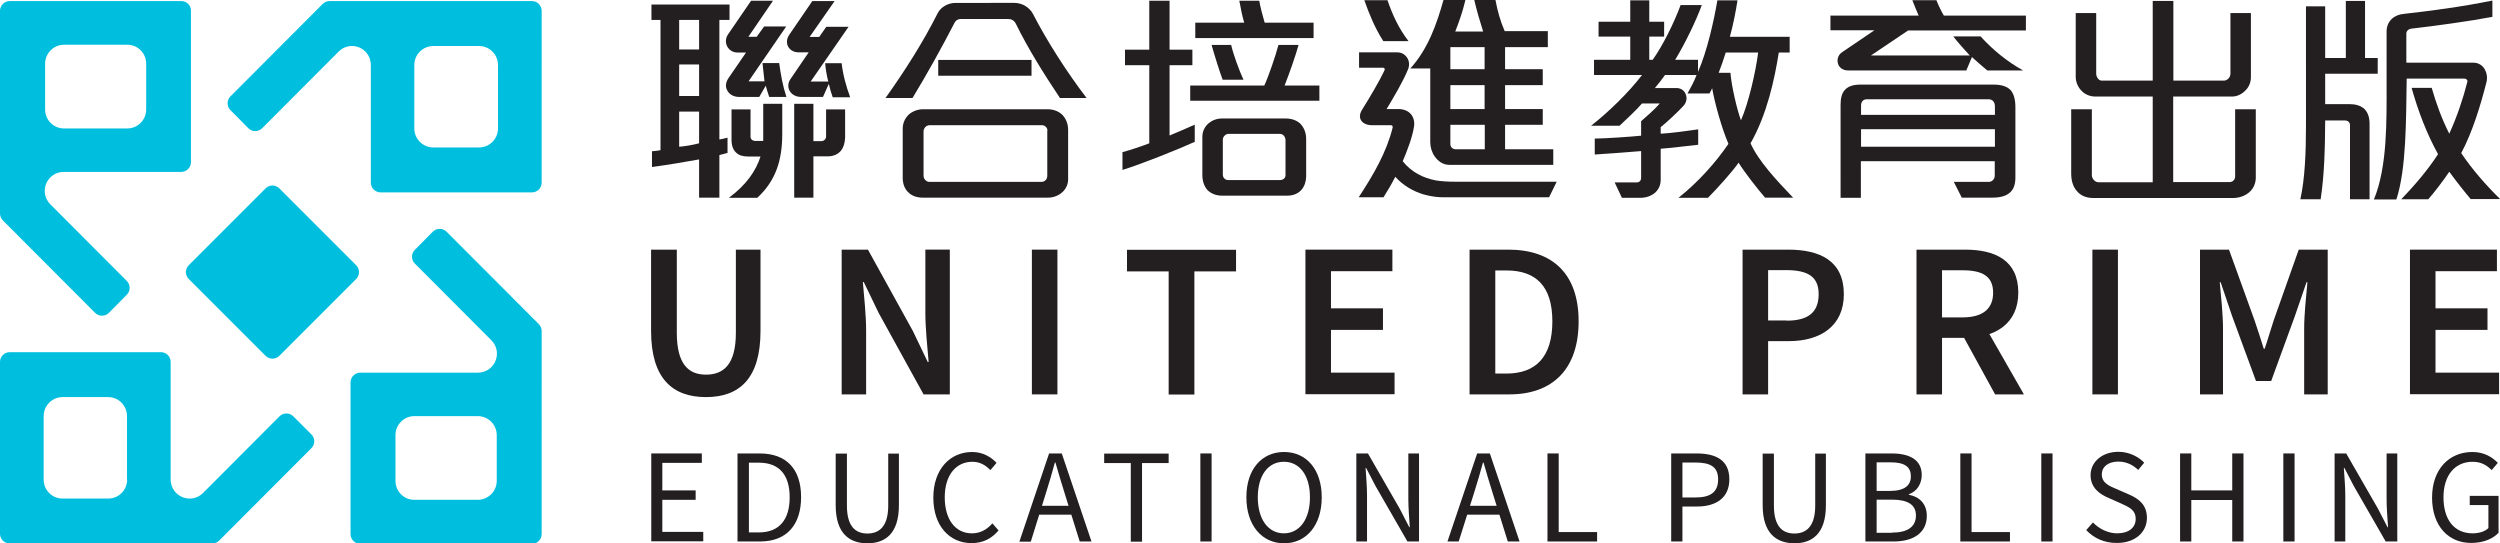 <?xml version="1.0" encoding="utf-8"?>
<!-- Generator: Adobe Illustrator 27.4.1, SVG Export Plug-In . SVG Version: 6.00 Build 0)  -->
<svg version="1.1" id="Layer_1" xmlns="http://www.w3.org/2000/svg" xmlns:xlink="http://www.w3.org/1999/xlink" x="0px" y="0px"
	 viewBox="0 0 138 30" style="enable-background:new 0 0 138 30;" xml:space="preserve">
<style type="text/css">
	.st0{fill:#231F20;}
	.st1{fill:#00BFDE;}
</style>
<g>
	<g>
		<path class="st0" d="M35.94,18.27v-4.49h1.42v4.59c0,1.74,0.65,2.31,1.61,2.31c0.98,0,1.65-0.57,1.65-2.31v-4.59h1.36v4.49
			c0,2.62-1.16,3.65-3.01,3.65C37.12,21.92,35.94,20.89,35.94,18.27z"/>
		<path class="st0" d="M46.46,13.78h1.45l2.48,4.49l0.82,1.71h0.05c-0.07-0.83-0.18-1.84-0.18-2.73v-3.47h1.35v7.99h-1.45l-2.48-4.5
			l-0.82-1.7h-0.05c0.07,0.85,0.18,1.81,0.18,2.7v3.5h-1.35V13.78z"/>
		<path class="st0" d="M56.96,13.78h1.41v7.99h-1.41V13.78z"/>
		<path class="st0" d="M64.51,14.98h-2.3v-1.19h6.02v1.19h-2.3v6.8h-1.42V14.98z"/>
		<path class="st0" d="M72.06,13.78h4.8v1.19h-3.39v2.05h2.87v1.19h-2.87v2.36h3.51v1.19h-4.92V13.78z"/>
		<path class="st0" d="M81.12,13.78h2.13c2.44,0,3.89,1.32,3.89,3.96c0,2.64-1.44,4.03-3.82,4.03h-2.2V13.78z M83.16,20.62
			c1.61,0,2.53-0.91,2.53-2.88c0-1.96-0.92-2.81-2.53-2.81h-0.62v5.69H83.16z"/>
		<path class="st0" d="M96.19,13.78h2.51c1.77,0,3.08,0.62,3.08,2.46c0,1.78-1.32,2.59-3.03,2.59H97.6v2.94h-1.41V13.78z
			 M98.63,17.7c1.19,0,1.76-0.47,1.76-1.46c0-0.99-0.62-1.33-1.81-1.33H97.6v2.78H98.63z"/>
		<path class="st0" d="M105.78,13.78h2.69c1.66,0,2.94,0.59,2.94,2.37c0,1.72-1.28,2.5-2.94,2.5h-1.27v3.12h-1.41V13.78z
			 M108.33,17.52c1.09,0,1.69-0.45,1.69-1.36c0-0.92-0.6-1.24-1.69-1.24h-1.13v2.6H108.33z M108.21,18.27l1.02-0.85l2.49,4.35h-1.59
			L108.21,18.27z"/>
		<path class="st0" d="M115.5,13.78h1.41v7.99h-1.41V13.78z"/>
		<path class="st0" d="M121.44,13.78h1.6l1.41,3.9c0.18,0.51,0.34,1.05,0.51,1.57h0.05c0.18-0.52,0.33-1.06,0.5-1.57l1.38-3.9h1.6
			v7.99h-1.3v-3.65c0-0.74,0.11-1.8,0.18-2.54h-0.05l-0.64,1.86l-1.31,3.59h-0.84l-1.32-3.59l-0.63-1.86h-0.05
			c0.07,0.74,0.18,1.8,0.18,2.54v3.65h-1.27V13.78z"/>
		<path class="st0" d="M133.03,13.78h4.8v1.19h-3.39v2.05h2.87v1.19h-2.87v2.36h3.51v1.19h-4.92V13.78z"/>
	</g>
	<g>
		<path class="st0" d="M35.94,25.03h2.8v0.52h-2.18v1.52h1.84v0.52h-1.84v1.77h2.26v0.52h-2.87V25.03z"/>
		<path class="st0" d="M40.72,25.03h1.21c1.49,0,2.29,0.87,2.29,2.41c0,1.54-0.8,2.45-2.27,2.45h-1.24V25.03z M41.89,29.39
			c1.13,0,1.7-0.71,1.7-1.94s-0.57-1.91-1.7-1.91h-0.55v3.85H41.89z"/>
		<path class="st0" d="M46.13,27.89v-2.85h0.62v2.87c0,1.17,0.49,1.54,1.13,1.54c0.64,0,1.15-0.37,1.15-1.54v-2.87h0.59v2.85
			c0,1.56-0.75,2.1-1.74,2.1S46.13,29.45,46.13,27.89z"/>
		<path class="st0" d="M51.52,27.47c0-1.57,0.92-2.52,2.15-2.52c0.59,0,1.05,0.29,1.34,0.6l-0.34,0.4
			c-0.26-0.27-0.58-0.46-0.99-0.46c-0.92,0-1.53,0.75-1.53,1.96c0,1.22,0.58,1.99,1.5,1.99c0.46,0,0.82-0.2,1.13-0.55l0.34,0.39
			c-0.38,0.45-0.86,0.7-1.49,0.7C52.43,29.98,51.52,29.05,51.52,27.47z"/>
		<path class="st0" d="M57.91,25.03h0.7l1.64,4.86h-0.65l-0.85-2.72c-0.17-0.54-0.33-1.08-0.49-1.64h-0.03
			c-0.15,0.56-0.31,1.09-0.48,1.64L56.9,29.9h-0.63L57.91,25.03z M57.13,27.92h2.24v0.49h-2.24V27.92z"/>
		<path class="st0" d="M62.42,25.56h-1.47v-0.52h3.56v0.52h-1.47v4.34h-0.62V25.56z"/>
		<path class="st0" d="M66.26,25.03h0.62v4.86h-0.62V25.03z"/>
		<path class="st0" d="M68.8,27.45c0-1.56,0.86-2.5,2.08-2.5s2.08,0.95,2.08,2.5c0,1.56-0.86,2.54-2.08,2.54S68.8,29,68.8,27.45z
			 M72.31,27.45c0-1.21-0.57-1.96-1.44-1.96c-0.87,0-1.44,0.75-1.44,1.96c0,1.21,0.57,1.99,1.44,1.99
			C71.74,29.44,72.31,28.66,72.31,27.45z"/>
		<path class="st0" d="M74.87,25.03h0.64l1.76,3.06l0.52,1.01h0.03c-0.03-0.49-0.08-1.04-0.08-1.55v-2.52h0.59v4.86h-0.64
			l-1.76-3.06l-0.52-1h-0.03c0.03,0.49,0.08,1.01,0.08,1.52v2.54h-0.59V25.03z"/>
		<path class="st0" d="M81.54,25.03h0.7l1.64,4.86h-0.65l-0.85-2.72c-0.17-0.54-0.33-1.08-0.49-1.64h-0.03
			c-0.15,0.56-0.31,1.09-0.48,1.64l-0.86,2.72H79.9L81.54,25.03z M80.76,27.92H83v0.49h-2.24V27.92z"/>
		<path class="st0" d="M85.42,25.03h0.62v4.34h2.12v0.52h-2.74V25.03z"/>
		<path class="st0" d="M92.25,25.03h1.39c1.09,0,1.82,0.37,1.82,1.43c0,1.02-0.73,1.5-1.79,1.5h-0.8v1.93h-0.62V25.03z M93.59,27.46
			c0.85,0,1.25-0.31,1.25-1c0-0.7-0.43-0.93-1.28-0.93h-0.69v1.93H93.59z"/>
		<path class="st0" d="M97.3,27.89v-2.85h0.62v2.87c0,1.17,0.49,1.54,1.13,1.54c0.64,0,1.15-0.37,1.15-1.54v-2.87h0.59v2.85
			c0,1.56-0.75,2.1-1.74,2.1C98.06,29.98,97.3,29.45,97.3,27.89z"/>
		<path class="st0" d="M102.97,25.03h1.44c0.99,0,1.67,0.34,1.67,1.19c0,0.48-0.26,0.91-0.71,1.06v0.03
			c0.58,0.11,0.99,0.5,0.99,1.16c0,0.96-0.76,1.42-1.84,1.42h-1.55V25.03z M104.31,27.1c0.83,0,1.17-0.31,1.17-0.8
			c0-0.57-0.39-0.78-1.14-0.78h-0.75v1.58H104.31z M104.44,29.4c0.83,0,1.32-0.3,1.32-0.95c0-0.6-0.47-0.87-1.32-0.87h-0.85v1.83
			H104.44z"/>
		<path class="st0" d="M108.21,25.03h0.62v4.34h2.12v0.52h-2.74V25.03z"/>
		<path class="st0" d="M112.68,25.03h0.62v4.86h-0.62V25.03z"/>
		<path class="st0" d="M115.16,29.26l0.37-0.42c0.35,0.36,0.84,0.6,1.34,0.6c0.64,0,1.02-0.32,1.02-0.79c0-0.5-0.35-0.65-0.81-0.86
			l-0.7-0.31c-0.45-0.19-0.98-0.54-0.98-1.25c0-0.74,0.65-1.29,1.53-1.29c0.58,0,1.09,0.25,1.43,0.6l-0.33,0.4
			c-0.3-0.28-0.65-0.46-1.1-0.46c-0.54,0-0.91,0.27-0.91,0.71c0,0.47,0.42,0.64,0.8,0.8l0.69,0.3c0.56,0.24,1,0.58,1,1.3
			c0,0.77-0.63,1.38-1.65,1.38C116.17,29.98,115.58,29.71,115.16,29.26z"/>
		<path class="st0" d="M120.34,25.03h0.62v2.04h2.26v-2.04h0.62v4.86h-0.62v-2.29h-2.26v2.29h-0.62V25.03z"/>
		<path class="st0" d="M126.04,25.03h0.62v4.86h-0.62V25.03z"/>
		<path class="st0" d="M128.87,25.03h0.64l1.76,3.06l0.52,1.01h0.03c-0.03-0.49-0.08-1.04-0.08-1.55v-2.52h0.59v4.86h-0.64
			l-1.76-3.06l-0.52-1h-0.03c0.03,0.49,0.08,1.01,0.08,1.52v2.54h-0.59V25.03z"/>
		<path class="st0" d="M134.25,27.47c0-1.57,0.94-2.52,2.23-2.52c0.67,0,1.12,0.31,1.4,0.6l-0.34,0.4
			c-0.25-0.25-0.56-0.46-1.05-0.46c-0.98,0-1.61,0.75-1.61,1.96c0,1.22,0.58,1.99,1.61,1.99c0.35,0,0.68-0.1,0.87-0.29v-1.27h-1.03
			v-0.51h1.59v2.04c-0.31,0.33-0.84,0.56-1.5,0.56C135.17,29.98,134.25,29.05,134.25,27.47z"/>
	</g>
	<g>
		<path class="st1" d="M29.37,0.06H18.19c-0.14,0-0.28,0.06-0.38,0.16l-5.09,5.1c-0.21,0.21-0.21,0.55,0,0.76l0.99,1
			c0.21,0.21,0.55,0.21,0.76,0l4.22-4.23c0.2-0.2,0.46-0.31,0.74-0.31c0.58,0,1.04,0.47,1.04,1.05v6.49c0,0.3,0.24,0.54,0.54,0.54
			h8.35c0.3,0,0.54-0.24,0.54-0.54V0.6C29.9,0.3,29.66,0.06,29.37,0.06z M27.49,7.09c0,0.58-0.47,1.05-1.05,1.05h-2.52
			c-0.58,0-1.05-0.47-1.05-1.05v-3.5c0-0.58,0.47-1.05,1.05-1.05h2.52c0.58,0,1.05,0.47,1.05,1.05V7.09z"/>
		<path class="st1" d="M10.01,0.06H0.54C0.24,0.06,0,0.3,0,0.6v11.19c0,0.14,0.06,0.28,0.16,0.38l5.09,5.1
			c0.21,0.21,0.55,0.21,0.76,0l0.99-1c0.21-0.21,0.21-0.55,0-0.76l-4.22-4.23c-0.19-0.19-0.31-0.46-0.31-0.74
			c0-0.58,0.47-1.05,1.04-1.05h6.49c0.3,0,0.54-0.24,0.54-0.54V0.6C10.55,0.3,10.31,0.06,10.01,0.06z M8.07,6.04
			c0,0.58-0.47,1.05-1.04,1.05h-3.5c-0.58,0-1.04-0.47-1.04-1.05V3.52c0-0.58,0.47-1.05,1.04-1.05h3.5c0.58,0,1.04,0.47,1.04,1.05
			V6.04z"/>
		<path class="st1" d="M16.19,22.98c-0.21-0.21-0.55-0.21-0.76,0l-4.22,4.23c-0.2,0.2-0.46,0.31-0.74,0.31
			c-0.58,0-1.05-0.47-1.05-1.05v-6.49c0-0.3-0.24-0.54-0.54-0.54H0.54c-0.3,0-0.54,0.24-0.54,0.54v9.49C0,29.76,0.24,30,0.54,30
			h11.18c0.14,0,0.28-0.06,0.38-0.16l5.09-5.1c0.21-0.21,0.21-0.55,0-0.76L16.19,22.98z M7.02,26.47c0,0.58-0.47,1.05-1.04,1.05
			H3.45c-0.58,0-1.04-0.47-1.04-1.05v-3.5c0-0.58,0.47-1.05,1.04-1.05h2.52c0.58,0,1.04,0.47,1.04,1.05V26.47z"/>
		<path class="st1" d="M24.65,12.79c-0.21-0.21-0.55-0.21-0.76,0l-0.99,1c-0.21,0.21-0.21,0.55,0,0.76l4.22,4.23
			c0.2,0.2,0.31,0.46,0.31,0.74c0,0.58-0.47,1.05-1.05,1.05h-6.49c-0.3,0-0.54,0.24-0.54,0.54v8.37c0,0.3,0.24,0.54,0.54,0.54h9.47
			c0.3,0,0.54-0.24,0.54-0.54V18.27c0-0.14-0.06-0.28-0.16-0.38L24.65,12.79z M27.42,26.54c0,0.58-0.47,1.05-1.05,1.05h-3.5
			c-0.58,0-1.04-0.47-1.04-1.05v-2.52c0-0.58,0.47-1.05,1.04-1.05h3.5c0.58,0,1.05,0.47,1.05,1.05V26.54z"/>
		<path class="st1" d="M15.42,10.4c-0.1-0.1-0.24-0.16-0.38-0.16s-0.28,0.06-0.38,0.16l-4.24,4.24c-0.1,0.1-0.16,0.24-0.16,0.38
			c0,0.14,0.06,0.28,0.16,0.38l4.24,4.24c0.21,0.21,0.55,0.21,0.76,0l4.24-4.24c0.21-0.21,0.21-0.55,0-0.76L15.42,10.4z"/>
	</g>
	<g>
		<path class="st0" d="M39.71,1.1v6.6c0.1-0.02,0.31-0.06,0.45-0.1v0.84c-0.09,0.02-0.3,0.09-0.45,0.12v2.35h-1.12V8.8
			c-0.77,0.14-1.73,0.3-2.6,0.42V8.35c0.14-0.01,0.39-0.04,0.47-0.06V1.1h-0.5V0.25h4.31V1.1H39.71z M38.59,1.1h-1.1v1.63h1.1V1.1z
			 M38.59,3.56h-1.1V5.3h1.1V3.56z M38.59,6.16h-1.1V8.1c0.3-0.02,0.76-0.1,1.1-0.19V6.16z M42.46,5.35
			c-0.06-0.16-0.15-0.47-0.19-0.62l-0.36,0.62h-1.12c-0.25,0-0.49-0.11-0.61-0.3c-0.14-0.2-0.16-0.46,0.04-0.75l0.96-1.4H40.7
			c-0.25,0-0.47-0.15-0.57-0.36c-0.09-0.19-0.09-0.44,0.07-0.66l1.26-1.84h1.21l-1.36,1.99h0.46l0.41-0.57h1.22l-2.08,3.03h0.88
			c-0.02-0.25-0.09-0.74-0.11-1.01h0.92c0.09,0.65,0.2,1.27,0.4,1.87H42.46z M41.8,10.92h-1.57c0.97-0.71,1.51-1.51,1.75-2.28h-0.67
			c-0.29,0-0.52-0.06-0.68-0.22c-0.16-0.15-0.25-0.37-0.25-0.72V6.04h1.05v1.52c0,0.14,0.14,0.22,0.25,0.22h0.45V5.73h1.05v1.72
			C43.17,8.86,42.82,9.98,41.8,10.92z M45.96,5.35c-0.06-0.16-0.16-0.49-0.21-0.72l-0.32,0.72h-1.21c-0.32,0-0.55-0.16-0.65-0.37
			c-0.09-0.19-0.07-0.42,0.06-0.61l1.01-1.48h-0.55c-0.31,0-0.52-0.16-0.61-0.37c-0.07-0.19-0.05-0.41,0.1-0.62l1.26-1.84h1.23
			l-1.38,1.98h0.53l0.39-0.56h1.23l-2.09,3.02h0.97c-0.07-0.26-0.15-0.7-0.17-1.01h0.91c0.07,0.65,0.26,1.31,0.47,1.88H45.96z
			 M46.42,8.32c-0.16,0.19-0.41,0.31-0.72,0.31h-0.8v2.28h-1.06V5.73h1.06v2.06h0.45c0.12,0,0.25-0.11,0.25-0.25V6.04h1.05V7.6
			C46.64,7.91,46.55,8.16,46.42,8.32z"/>
		<path class="st0" d="M58.51,5.41c-0.88-1.32-1.75-2.7-2.44-4.11c-0.09-0.17-0.24-0.25-0.4-0.25H53c-0.12,0-0.25,0.09-0.3,0.19
			c-0.68,1.32-1.52,2.84-2.33,4.17h-1.49c1.08-1.52,2.07-3.07,2.89-4.7c0.09-0.17,0.24-0.31,0.42-0.41
			c0.17-0.09,0.37-0.14,0.56-0.14H56c0.21,0,0.4,0.06,0.57,0.15c0.2,0.12,0.35,0.27,0.44,0.44c0.8,1.55,1.88,3.23,2.97,4.66H58.51z
			 M58.65,10.6c-0.21,0.2-0.5,0.31-0.81,0.31h-6.9c-0.35,0-0.63-0.11-0.82-0.31c-0.19-0.19-0.29-0.46-0.29-0.79V7.1
			c0-0.34,0.15-0.61,0.36-0.8c0.21-0.17,0.49-0.27,0.76-0.27h6.88c0.3,0,0.57,0.1,0.77,0.27c0.22,0.2,0.36,0.51,0.36,0.87v2.65
			C58.98,10.14,58.85,10.42,58.65,10.6z M57.82,7.21c0-0.16-0.14-0.3-0.3-0.3h-6.2c-0.19,0-0.34,0.16-0.34,0.35v2.44
			c0,0.19,0.16,0.34,0.32,0.34h6.17c0.21,0,0.34-0.14,0.34-0.34V7.21z M51.79,4.19V3.31h5.15v0.87H51.79z"/>
		<path class="st0" d="M61.96,9.38V8.4c0.41-0.11,1.1-0.34,1.48-0.49V3.6H62.1V2.74h1.34v-2.7h1.12v2.7h1.26V3.6h-1.26v3.88
			c0.36-0.14,1.05-0.45,1.39-0.6v0.95C65,8.26,63,9.06,61.96,9.38z M65.7,5.56V4.72h4.09c0.24-0.52,0.62-1.63,0.78-2.24h1.11
			c-0.16,0.59-0.52,1.61-0.77,2.24h1.92v0.84H65.7z M65.98,2.09V1.25h2.7c-0.09-0.27-0.21-0.88-0.27-1.21h1.1
			c0.06,0.35,0.21,0.92,0.3,1.21h2.7v0.85H65.98z M71.83,10.49c-0.17,0.19-0.44,0.31-0.76,0.31h-3.61c-0.3,0-0.58-0.09-0.8-0.3
			c-0.17-0.19-0.29-0.46-0.29-0.85V7.55c0-0.27,0.11-0.54,0.34-0.74c0.19-0.16,0.44-0.27,0.75-0.27h3.5c0.34,0,0.6,0.1,0.8,0.27
			c0.21,0.21,0.34,0.5,0.34,0.86v2.09C72.09,10.03,72.01,10.29,71.83,10.49z M67.49,4.4c-0.17-0.45-0.47-1.41-0.61-1.92h1.08
			c0.11,0.5,0.45,1.43,0.68,1.92H67.49z M70.96,7.74c0-0.16-0.11-0.35-0.31-0.35H67.8c-0.14,0-0.3,0.15-0.3,0.32v1.93
			c0,0.16,0.12,0.3,0.29,0.3h2.86c0.19,0,0.31-0.12,0.31-0.27V7.74z"/>
		<path class="st0" d="M85.51,10.89h-5.87c-0.26,0-0.66-0.04-1.1-0.17c-0.51-0.16-1.07-0.46-1.52-0.96
			c-0.2,0.39-0.41,0.75-0.65,1.13h-1.37c0.83-1.27,1.53-2.48,1.87-3.83c0.02-0.09-0.01-0.15-0.1-0.15h-1.05
			c-0.25,0-0.46-0.09-0.57-0.24c-0.11-0.15-0.12-0.37,0.04-0.62c0.41-0.65,1-1.66,1.23-2.16c0.04-0.06,0.01-0.15-0.06-0.15h-1.34
			V2.89h2.12c0.25,0,0.44,0.14,0.55,0.32c0.1,0.17,0.12,0.4,0.04,0.6c-0.27,0.67-0.77,1.51-1.19,2.21h0.65
			c0.31,0,0.55,0.11,0.7,0.29c0.14,0.17,0.21,0.42,0.16,0.7c-0.09,0.57-0.37,1.31-0.62,1.89c0.49,0.61,1.12,0.92,1.83,1.06
			c0.32,0.05,0.67,0.07,1.02,0.07h5.65L85.51,10.89z M76.36,2.27c-0.46-0.71-0.77-1.47-1.05-2.26h1.28c0.27,0.8,0.62,1.56,1.16,2.26
			H76.36z M80,9.1c-0.34,0-0.62-0.2-0.8-0.46c-0.16-0.22-0.25-0.51-0.25-0.79V3.78h-1.1c0.98-1.08,1.46-2.46,1.83-3.78h1.21
			c-0.14,0.6-0.34,1.18-0.56,1.74h1.54C81.69,1.18,81.52,0.6,81.38,0h1.17c0.11,0.6,0.27,1.17,0.51,1.72h2.38V2.6h-2.36v1.22h2.08
			V4.7h-2.08v1.32h2.08v0.87h-2.08v1.35h2.66V9.1H80z M81.95,2.6h-1.89v1.22h1.89V2.6z M81.95,4.7h-1.89v1.32h1.89V4.7z M81.95,6.89
			h-1.89v1.06c0,0.16,0.12,0.29,0.29,0.29h1.61V6.89z"/>
		<path class="st0" d="M97.44,10.92c-0.42-0.49-1.14-1.4-1.47-1.94c-0.35,0.51-1.17,1.41-1.69,1.94h-1.63
			c1.11-0.88,2.08-1.98,2.76-2.98c-0.36-0.83-0.75-2.22-0.9-3.07c-0.04,0.1-0.09,0.2-0.15,0.29h-1.21c0.17-0.3,0.39-0.71,0.5-1.02
			h-1.74c-0.14,0.2-0.39,0.52-0.56,0.72h1.19c0.26,0,0.44,0.15,0.51,0.34c0.09,0.2,0.05,0.47-0.14,0.66
			c-0.31,0.34-0.97,0.95-1.24,1.16v0.36c0.5-0.02,1.53-0.16,2.07-0.24v0.85c-0.52,0.06-1.63,0.19-2.07,0.22v1.71
			c0,0.3-0.11,0.52-0.29,0.7c-0.21,0.19-0.51,0.3-0.83,0.3h-1.02l-0.4-0.85h1.21c0.15,0,0.25-0.1,0.25-0.25V8.34
			c-0.61,0.05-1.89,0.15-2.56,0.19V7.65c0.68-0.01,1.95-0.1,2.56-0.16v-0.8c0.3-0.26,0.76-0.66,1.03-0.98h-0.98
			c-0.3,0.35-0.86,0.88-1.24,1.23h-1.57c0.98-0.77,2.08-1.84,2.81-2.8h-2.65V3.3h2V2.02h-1.75V1.2h1.75V0.02h1.05V1.2h0.82v0.82
			h-0.82V3.3h0.19c0.56-0.79,1.18-2.04,1.54-3.02h1.17c-0.31,0.85-0.92,2.12-1.47,3.02h1.26v0.67c0.49-1.11,0.87-2.77,1.07-3.95
			h1.11c-0.09,0.6-0.24,1.35-0.42,2.01h3.3V2.9h-0.6c-0.24,1.5-0.65,3.41-1.56,5.01c0.44,0.98,1.42,2.03,2.35,3H97.44z M95.26,2.9
			c-0.09,0.3-0.27,0.82-0.39,1.12h0.65c0.06,0.74,0.36,2.02,0.58,2.62c0.41-0.91,0.82-2.69,0.95-3.74H95.26z"/>
		<path class="st0" d="M105.33,1.68l-2.05,1.38h5.45c-0.24-0.26-0.66-0.72-0.91-1.05h1.51c0.67,0.75,1.51,1.42,2.35,1.88h-1.98
			c-0.25-0.21-0.65-0.55-0.85-0.74l-0.31,0.74h-6.52c-0.29,0-0.5-0.16-0.56-0.37c-0.07-0.22-0.01-0.49,0.24-0.65l1.77-1.2h-2.43
			V0.86h4.87c-0.09-0.2-0.25-0.59-0.35-0.85h1.33c0.1,0.27,0.29,0.65,0.41,0.85h4.53v0.82H105.33z M110.98,10.6
			c-0.21,0.21-0.54,0.31-1.01,0.31h-1.68l-0.44-0.87h1.94c0.15,0,0.32-0.14,0.32-0.34V8.9h-7.39v2.02h-1.12V5.78
			c0-0.37,0.07-0.66,0.27-0.85c0.17-0.17,0.44-0.26,0.82-0.26h7.35c0.45,0,0.75,0.1,0.95,0.31c0.17,0.2,0.26,0.51,0.26,0.93v3.81
			C111.26,10.11,111.18,10.41,110.98,10.6z M110.12,5.87c0-0.22-0.12-0.39-0.35-0.39h-6.73c-0.19,0-0.31,0.14-0.31,0.34v0.52h7.39
			V5.87z M110.12,7.13h-7.39V8.1h7.39V7.13z"/>
		<path class="st0" d="M124.15,10.62c-0.24,0.2-0.55,0.31-0.9,0.31h-7.7c-0.37,0-0.7-0.12-0.92-0.4c-0.19-0.22-0.3-0.54-0.3-0.95
			V6.03h1.14v3.64c0,0.19,0.17,0.39,0.36,0.39h3V5.33h-3.16c-0.31,0-0.58-0.12-0.77-0.32c-0.21-0.21-0.32-0.5-0.32-0.77V0.72h1.13
			v3.34c0,0.21,0.15,0.39,0.3,0.39h2.82v-4.4h1.14v4.4h2.79c0.17,0,0.36-0.16,0.36-0.39V0.72h1.13v3.55c0,0.27-0.11,0.54-0.3,0.72
			c-0.2,0.21-0.46,0.34-0.75,0.34h-3.24v4.72h3.12c0.17,0,0.3-0.14,0.3-0.31V6.03h1.14v3.68C124.54,10.09,124.4,10.41,124.15,10.62z
			"/>
		<path class="st0" d="M128.35,4.07v1.68h1.38c0.3,0,0.53,0.07,0.72,0.21c0.22,0.17,0.35,0.46,0.35,0.87V11h-1.08V6.9
			c0-0.16-0.14-0.25-0.26-0.25h-1.11c-0.01,1.51-0.04,2.98-0.25,4.35h-1.12c0.25-1.13,0.31-2.57,0.31-4.07V0.35h1.06V3.2h1.14V0.05
			h1.06V3.2h0.7v0.87H128.35z M136.39,11c-0.34-0.4-0.85-1.05-1.19-1.52c-0.3,0.45-0.83,1.15-1.16,1.52h-1.49
			c0.72-0.75,1.47-1.62,2.03-2.49c-0.64-1.16-1.1-2.39-1.46-3.66h1.11c0.25,0.87,0.56,1.72,0.97,2.53c0.42-0.92,0.76-1.92,1-2.87
			c0.02-0.09-0.06-0.17-0.16-0.17h-3.19c-0.04,2.29-0.01,4.95-0.57,6.67h-1.24c0.75-1.81,0.7-4.35,0.7-6.44V1.74
			c0-0.31,0.12-0.54,0.29-0.7c0.17-0.16,0.41-0.25,0.63-0.27c1.42-0.16,3.22-0.39,4.92-0.74v0.9c-1.26,0.24-3.16,0.5-4.46,0.65
			c-0.15,0.01-0.29,0.12-0.29,0.27v1.61h3.71c0.27,0,0.5,0.15,0.62,0.37c0.11,0.2,0.16,0.46,0.09,0.72
			c-0.32,1.25-0.76,2.72-1.39,3.9c0.57,0.86,1.37,1.78,2.15,2.54H136.39z"/>
	</g>
</g>
</svg>
